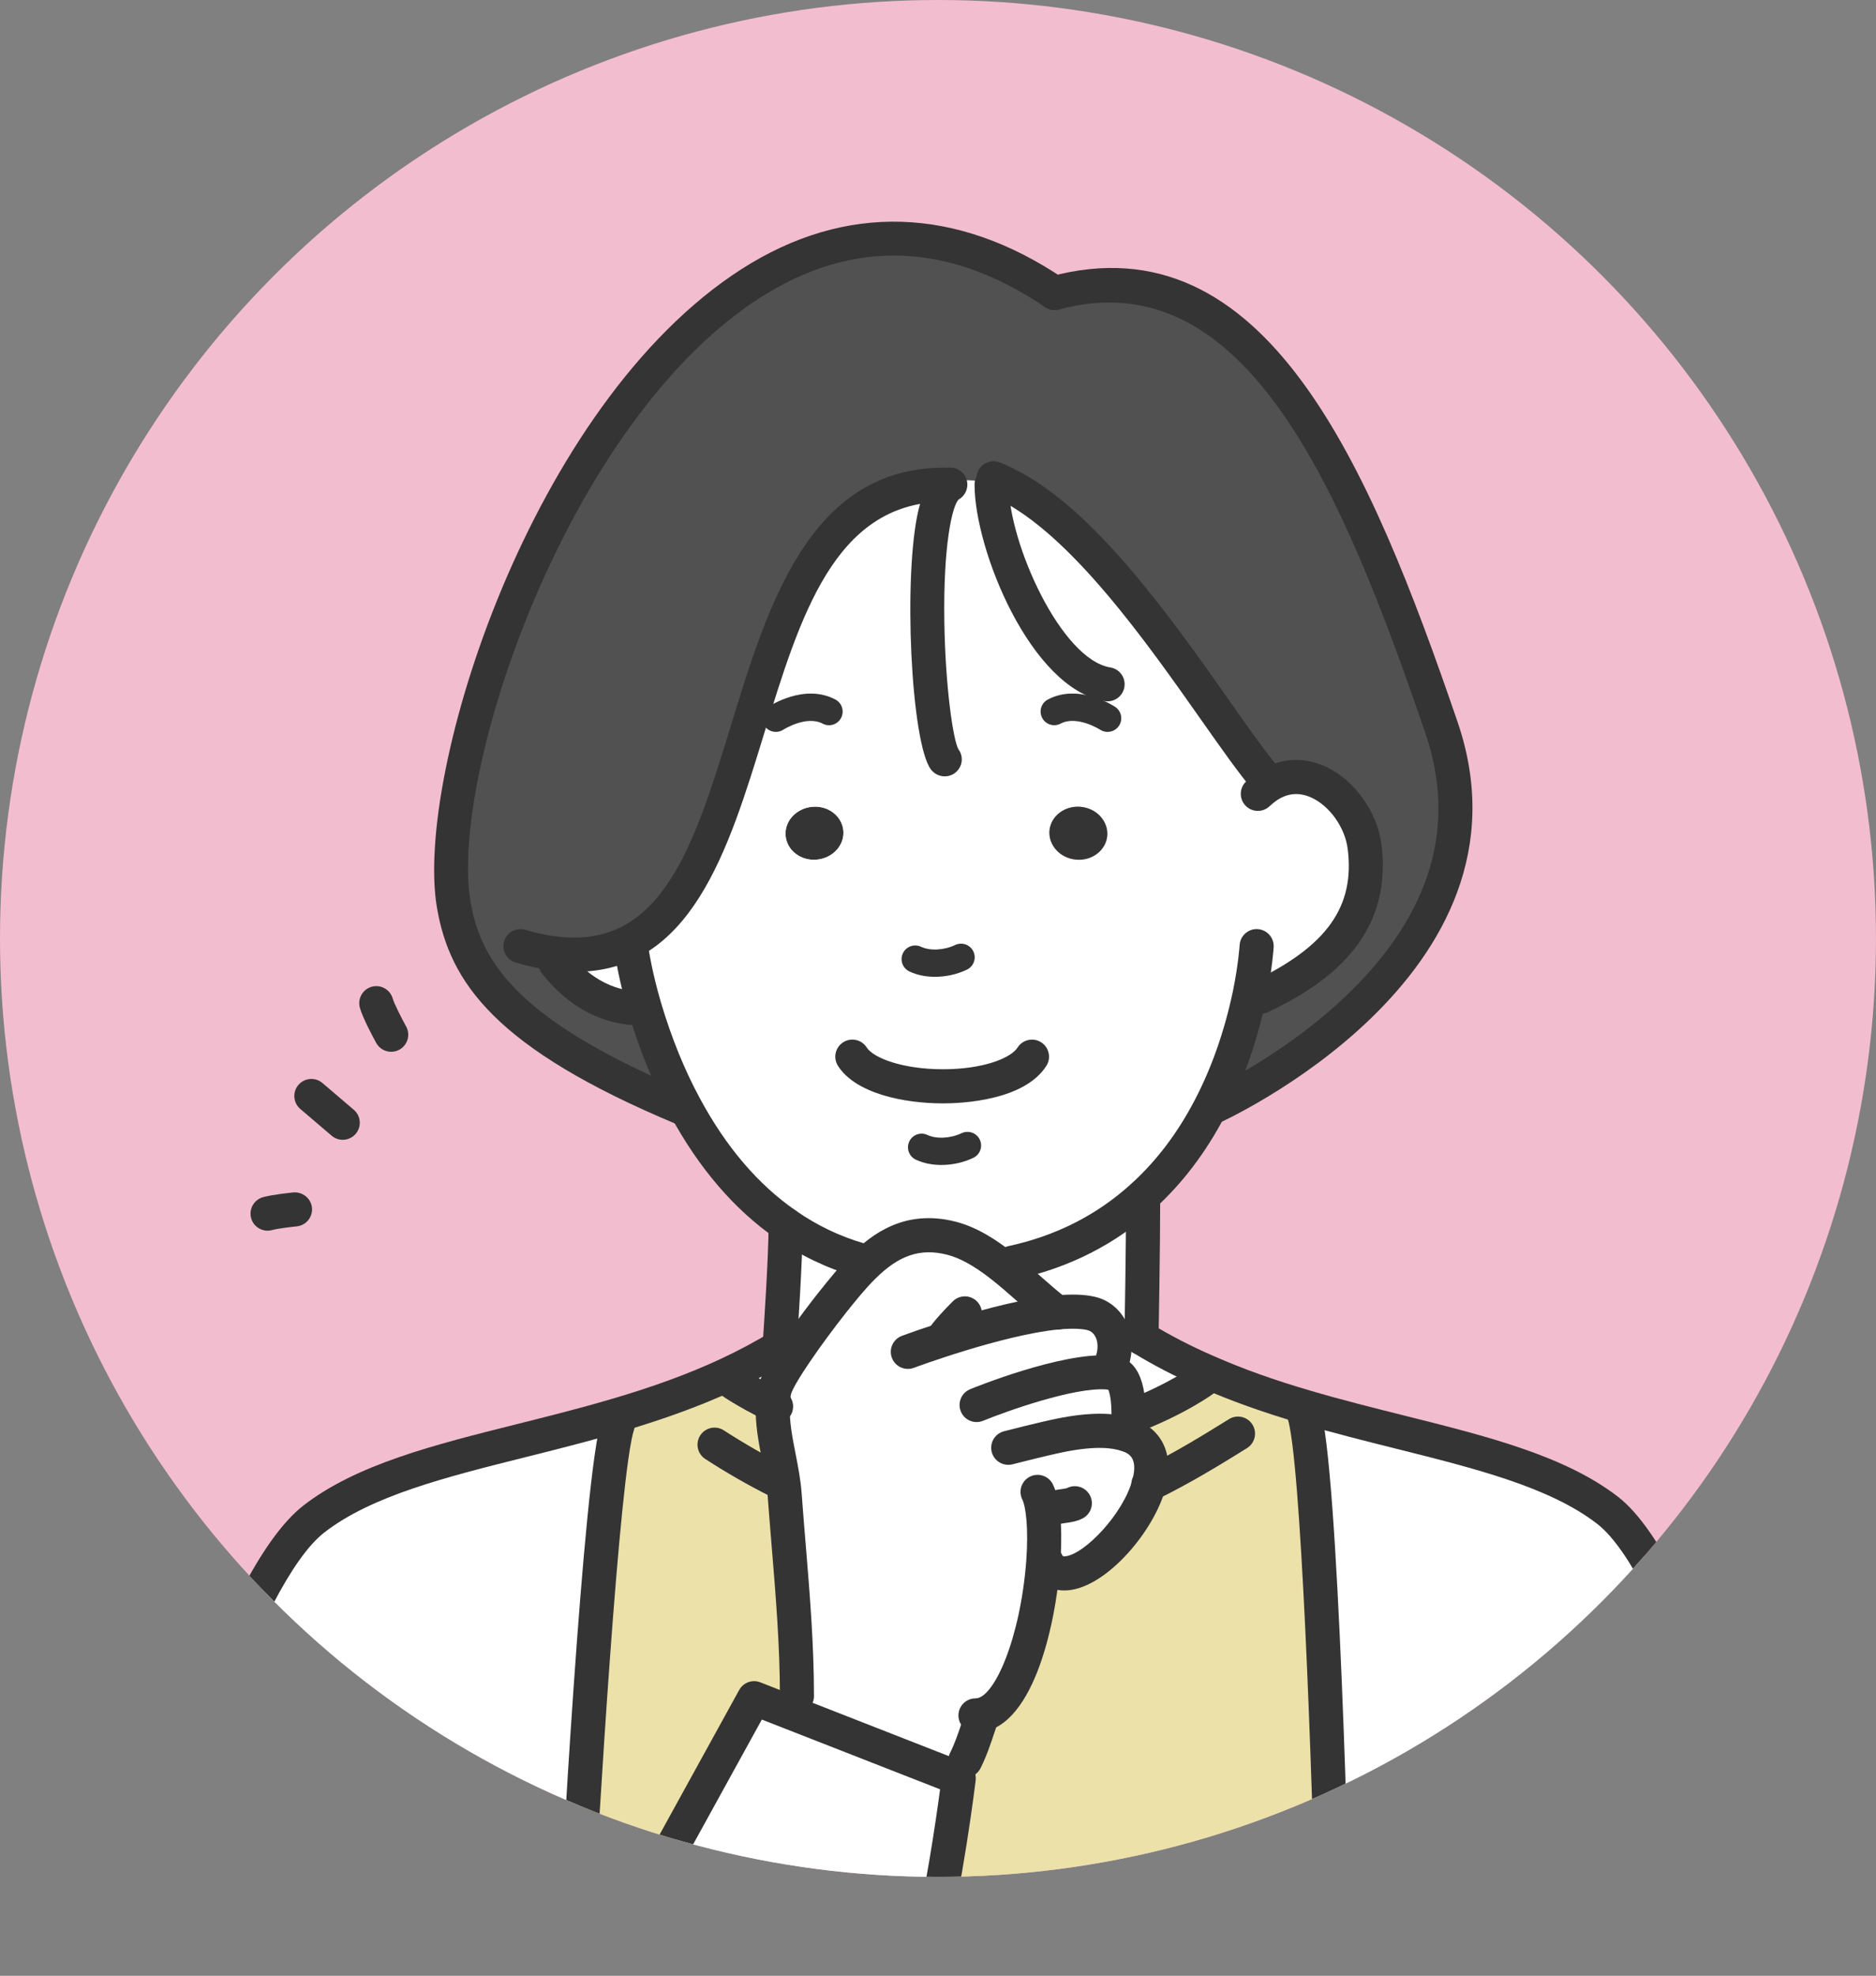 <?xml version="1.0" encoding="UTF-8"?><svg id="_レイヤー_2" xmlns="http://www.w3.org/2000/svg" width="79.617" height="83.813" xmlns:xlink="http://www.w3.org/1999/xlink" viewBox="0 0 79.617 83.813"><rect x="0" y="0" width="79.617" height="83.813" fill="#808080" stroke="none"/><defs><style>.cls-1{fill:#343434;}.cls-1,.cls-2,.cls-3,.cls-4,.cls-5,.cls-6{stroke-width:0px;}.cls-2{fill:#515151;}.cls-3{fill:none;}.cls-7{clip-path:url(#clippath);}.cls-4{fill:#f3bdd0;}.cls-5{fill:#fff;}.cls-6{fill:#ece1a9;}</style><clipPath id="clippath"><circle class="cls-3" cx="39.808" cy="39.808" r="39.808"/></clipPath></defs><g id="_ヘッダー"><circle class="cls-4" cx="39.808" cy="39.808" r="39.808"/><g class="cls-7"><path class="cls-5" d="M33.111,56.756s.232-3.346.232-4.816c.909.637,1.945,1.158,3.12,1.499l.168.301c-.463.457-.891.996-1.314,1.522-.37.469-2.339,3.022-2.466,3.786-.029.185-.046.365-.052.544-1.204-.579-1.864-1.065-1.864-1.065l-.093-.203c.776-.359,1.534-.758,2.269-1.21v-.359Z"/><path class="cls-5" d="M26.123,60.05l.104.347c-.793,2.379-1.835,22.316-1.835,22.316v.156l-18.611-.081v-.075c1.054-4.741,4.434-15.862,7.537-18.276,2.923-2.275,7.844-2.929,12.805-4.388Z"/><path class="cls-5" d="M47.896,60.107c.006-.695-.069-1.766-.625-1.858-.075-.012-.151-.017-.232-.029l.012-.104c.573-1.152.11-2.206-.753-2.402-.382-.087-.874-.093-1.43-.041-.747-.556-1.546-1.355-2.397-2.015l.48-.093c2.339-.504,4.151-1.54,5.557-2.825l.006.006c0,2.153-.069,6.009-.069,6.009.897.55,1.829,1.025,2.779,1.436l-.145.336s-1.094.816-3.091,1.58h-.093Z"/><path class="cls-6" d="M26.037,82.875l-1.644-.006v-.156s1.042-19.937,1.835-22.316l-.104-.347c1.586-.463,3.184-1.013,4.718-1.725l.093.203s.66.486,1.864,1.065c-.052,1.279.411,2.541.504,3.803.208,2.854.521,5.662.521,8.55l-.272.695-1.546-.602-5.968,10.837Z"/><path class="cls-5" d="M47.27,58.249c.556.093.631,1.164.625,1.858-.006.342-.029.59-.029.59l-.052.162c1.007.324,1.198,1.164.944,2.107-.585,2.177-3.531,4.903-4.342,3.288l-.139-.012c-.214,2.848-1.239,6.524-2.877,6.524l.203.237c-.191.567-.365,1.135-.637,1.679l-.289.747-7.126-2.79.272-.695c0-2.889-.313-5.696-.521-8.55-.093-1.262-.556-2.524-.504-3.803.006-.179.023-.359.052-.544.127-.764,2.096-3.317,2.466-3.786.423-.527.851-1.065,1.314-1.522.973-.973,2.113-1.627,3.728-1.221.747.185,1.447.625,2.113,1.14.851.66,1.65,1.459,2.397,2.015.556-.052,1.048-.046,1.43.041.863.197,1.326,1.25.753,2.402l-.012.104c.081.012.156.017.232.029Z"/><path class="cls-1" d="M35.791,35.232c.058.619-.446,1.169-1.123,1.233s-1.268-.388-1.326-1.007.446-1.169,1.123-1.233,1.268.388,1.326,1.007Z"/><path class="cls-5" d="M53.783,33.351c1.824-1.227,3.879.66,4.128,2.547.423,3.248-1.644,5.065-4.405,6.385l-.469-.104c-.272,1.297-.77,3.068-1.696,4.834-.683,1.308-1.598,2.611-2.831,3.728-1.407,1.285-3.219,2.321-5.557,2.825l-.48.093c-.666-.515-1.366-.955-2.113-1.14-1.615-.405-2.756.249-3.728,1.221l-.168-.301c-1.175-.342-2.211-.863-3.12-1.499-1.91-1.326-3.282-3.161-4.261-4.973-.839-1.546-1.384-3.08-1.731-4.255l-.197.058c-1.482,0-2.715-.81-3.583-1.922l.006-.399c10.021,1.198,6.188-19.636,16.325-19.885v-.035c.996-.33,1.824-.064,2.779-.006,4.429,2.159,8.921,10.044,11.074,12.556l.029.272ZM46.993,35.458c.052-.619-.446-1.169-1.123-1.233s-1.274.388-1.331,1.007c-.052.619.446,1.169,1.123,1.233s1.274-.388,1.331-1.007ZM34.668,36.465c.677-.064,1.181-.614,1.123-1.233s-.648-1.071-1.326-1.007-1.181.614-1.123,1.233.648,1.071,1.326,1.007Z"/><path class="cls-5" d="M75.902,83.09l-19.318-.081v-.295s-.463-20.412-1.256-22.791l.069-.237c4.973,1.465,9.905,2.113,12.84,4.394,3.126,2.431,6.623,14.304,7.665,19.011Z"/><path class="cls-1" d="M45.869,34.225c.677.064,1.175.614,1.123,1.233-.058.619-.654,1.071-1.331,1.007s-1.175-.614-1.123-1.233c.058-.619.654-1.071,1.331-1.007Z"/><path class="cls-5" d="M40.677,75.431l.012.006s-.544,4.457-1.331,7.497l-13.32-.058,5.968-10.837,1.546.602,7.126,2.79Z"/><path class="cls-6" d="M48.758,62.967c.255-.944.064-1.783-.944-2.107l.052-.162s.023-.249.029-.59h.093c1.997-.764,3.091-1.58,3.091-1.58l.145-.336c1.366.602,2.767,1.083,4.174,1.494l-.069.237c.793,2.379,1.256,22.791,1.256,22.791v.295l-17.228-.075c.787-3.039,1.331-7.497,1.331-7.497l-.012-.006.289-.747c.272-.544.446-1.111.637-1.679l-.203-.237c1.638,0,2.663-3.676,2.877-6.524l.139.012c.81,1.615,3.757-1.111,4.342-3.288Z"/><path class="cls-2" d="M57.91,35.898c-.249-1.887-2.304-3.774-4.128-2.547l-.029-.272c-2.153-2.512-6.646-10.397-11.074-12.556-.955-.058-1.783-.324-2.779.006v.035c-10.136.249-6.304,21.083-16.325,19.885l-.006.399c.868,1.111,2.101,1.922,3.583,1.922l.197-.058c.347,1.175.891,2.709,1.731,4.255l-.093.052c-7.225-3.022-9.216-5.563-9.737-8.666-1.36-8.18,9.986-36.436,25.506-25.923,8.573-2.31,12.805,7.879,16.417,18.432,3.525,10.304-9.818,16.157-9.818,16.157l-.017-.006c.926-1.766,1.424-3.537,1.696-4.834l.469.104c2.761-1.32,4.828-3.138,4.405-6.385Z"/><path class="cls-1" d="M56.584,83.437c-.392,0-.714-.313-.723-.707-.185-8.161-.663-20.909-1.219-22.579-.127-.379.079-.789.457-.915.379-.129.789.079.915.457.804,2.413,1.245,20.904,1.293,23.004.009.4-.308.731-.707.74h-.017Z"/><path class="cls-1" d="M24.393,83.437c-.012,0-.025-.001-.038-.001-.399-.021-.706-.361-.685-.76.107-2.05,1.07-20.105,1.871-22.507.126-.379.536-.586.915-.457.379.126.584.536.457.915-.625,1.875-1.511,16.607-1.799,22.125-.02.386-.34.686-.722.686Z"/><path class="cls-1" d="M5.781,83.437c-.052,0-.105-.006-.158-.017-.39-.087-.636-.474-.549-.864.717-3.223,4.14-15.843,7.8-18.69,2.247-1.749,5.559-2.578,9.065-3.456,1.299-.326,2.642-.662,3.98-1.055,1.781-.52,3.291-1.072,4.617-1.687.778-.36,1.516-.753,2.196-1.17.341-.209.787-.102.995.239.209.34.102.786-.239.995-.728.447-1.516.867-2.344,1.25-1.392.646-2.968,1.222-4.818,1.763-1.365.401-2.723.741-4.036,1.07-3.354.84-6.522,1.633-8.528,3.194-2.79,2.17-6.168,12.879-7.275,17.862-.075.337-.374.566-.706.566Z"/><path class="cls-1" d="M75.902,83.813c-.332,0-.631-.23-.706-.567-1.16-5.239-4.633-16.443-7.402-18.597-2.009-1.561-5.175-2.352-8.527-3.191-1.325-.331-2.694-.674-4.073-1.08-1.595-.466-2.989-.965-4.261-1.526-1.015-.439-1.98-.938-2.865-1.481-.341-.209-.448-.654-.239-.995.209-.341.654-.448.995-.239.827.507,1.731.973,2.688,1.388,1.218.536,2.554,1.015,4.09,1.463,1.352.399,2.707.737,4.017,1.065,3.504.876,6.814,1.704,9.064,3.452,3.6,2.801,7.223,16.248,7.928,19.426.086.39-.16.777-.55.863-.053.011-.106.017-.157.017Z"/><path class="cls-1" d="M48.445,57.479h-.013c-.4-.007-.718-.337-.711-.737.001-.038.07-3.874.07-5.996,0-.4.324-.724.724-.724s.724.324.724.724c0,2.135-.069,5.983-.07,6.022-.007.395-.33.711-.724.711Z"/><path class="cls-1" d="M33.111,57.479c-.016,0-.033-.001-.05-.002-.399-.028-.7-.373-.672-.772.002-.033.23-3.338.23-4.767,0-.4.324-.724.724-.724s.724.324.724.724c0,1.478-.223,4.729-.233,4.866-.027.382-.344.674-.721.674Z"/><path class="cls-1" d="M32.936,60.385c-.109,0-.219-.024-.323-.076l-.142-.071c-1.238-.595-1.937-1.106-1.967-1.128-.322-.237-.391-.69-.154-1.012.237-.322.69-.39,1.012-.154.005.004.631.458,1.749.996l.148.075c.358.179.503.613.324.971-.127.254-.382.4-.648.4Z"/><path class="cls-1" d="M47.988,60.831c-.291,0-.565-.177-.676-.465-.143-.373.044-.791.417-.934,1.864-.713,2.907-1.478,2.918-1.486.321-.237.773-.17,1.011.149.238.321.172.773-.147,1.011-.048.036-1.198.885-3.266,1.676-.085.033-.172.048-.258.048Z"/><path class="cls-1" d="M33.011,63.546c-.109,0-.219-.024-.323-.076-.922-.461-1.849-.992-2.756-1.58-.335-.217-.431-.665-.214-1.001s.666-.432,1.001-.214c.862.558,1.742,1.062,2.616,1.499.358.179.503.613.324.971-.127.254-.382.4-.648.4Z"/><path class="cls-1" d="M48.748,63.692c-.27,0-.531-.144-.656-.397-.176-.357-.047-.78.309-.958,1.44-.699,2.724-1.497,3.756-2.138.34-.211.786-.107.997.232.211.34.107.786-.232.997-1.061.659-2.381,1.479-3.847,2.19-.103.05-.215.074-.326.074Z"/><path class="cls-1" d="M36.463,54.162c-.067,0-.135-.009-.202-.029-1.189-.345-2.31-.884-3.334-1.602-1.763-1.223-3.272-2.981-4.482-5.221-.713-1.313-1.314-2.792-1.788-4.393-.386-1.331-.525-2.23-.53-2.268-.06-.395.211-.763.606-.824.388-.059.764.211.824.606.002.008.132.85.489,2.078.444,1.502,1.006,2.886,1.672,4.111,1.102,2.04,2.46,3.629,4.038,4.723.895.628,1.873,1.098,2.909,1.399.384.111.604.513.493.897-.092.317-.381.522-.694.522Z"/><path class="cls-1" d="M42.952,54.29c-.334,0-.634-.232-.707-.571-.084-.391.164-.776.555-.86,2.014-.434,3.771-1.326,5.221-2.653,1.053-.954,1.953-2.14,2.677-3.528.723-1.378,1.271-2.941,1.63-4.648.233-1.154.28-1.929.281-1.937.024-.399.372-.707.764-.68.399.023.703.365.681.763-.002.035-.052.876-.308,2.145-.388,1.843-.981,3.532-1.766,5.027-.803,1.539-1.808,2.861-2.985,3.928-1.64,1.499-3.623,2.508-5.89,2.996-.051.011-.103.016-.153.016Z"/><path class="cls-1" d="M27.154,43.493c-1.57,0-3.045-.781-4.154-2.2-.246-.315-.19-.769.125-1.016.316-.245.77-.189,1.016.125.479.614,1.509,1.644,3.013,1.644.4,0,.724.324.724.724s-.324.724-.724.724Z"/><path class="cls-1" d="M53.506,43.007c-.27,0-.529-.152-.654-.412-.172-.361-.02-.793.341-.965,3.123-1.493,4.32-3.179,4-5.639-.119-.902-.77-1.811-1.547-2.162-.509-.228-.998-.188-1.459.122-.108.074-.21.157-.305.247-.289.276-.747.265-1.023-.024-.276-.289-.265-.747.024-1.023.15-.144.31-.273.488-.396.886-.596,1.902-.681,2.868-.245,1.222.551,2.204,1.905,2.387,3.292.53,4.079-2.491,6.025-4.811,7.133-.101.048-.207.071-.311.071Z"/><path class="cls-1" d="M39.683,41.436c-.391,0-.769-.075-1.089-.228-.289-.137-.412-.482-.275-.771.137-.289.482-.411.771-.275.379.18.975.149,1.448-.076.289-.137.634-.014.772.274.137.289.014.634-.274.772-.425.202-.898.304-1.353.304Z"/><path class="cls-1" d="M39.956,49.418c-.391,0-.768-.075-1.089-.226-.289-.136-.414-.481-.278-.77.136-.29.482-.414.77-.278.383.18.98.15,1.451-.075.29-.136.634-.014.772.274.137.289.014.634-.274.772-.423.201-.896.302-1.351.302Z"/><path class="cls-1" d="M40.023,46.805c-1.664,0-3.709-.418-4.459-1.591-.215-.337-.117-.784.219-1.0.337-.216.784-.118 1.0.219.287.448,1.52.924,3.24.924h.003c1.689-.001,2.869-.465,3.161-.923.215-.336.664-.435 1-.22.337.215.435.663.22 1-.942,1.476-3.592,1.591-4.381,1.591h-.004Z"/><path class="cls-1" d="M53.754,33.802c-.204,0-.407-.086-.55-.253-.596-.696-1.348-1.764-2.219-3.001-2.339-3.323-5.542-7.874-8.623-9.375-.154-.085-.291-.145-.448-.204-.375-.138-.567-.554-.429-.929.138-.375.553-.568.929-.429.227.084.428.174.615.277,3.382,1.648,6.71,6.375,9.14,9.827.849,1.206,1.582,2.248,2.134,2.892.26.304.225.76-.079,1.02-.136.117-.304.174-.47.174Z"/><path class="cls-1" d="M24.417,41.224c-.297,0-.605-.019-.927-.057-.499-.056-1.042-.17-1.607-.338-.383-.114-.602-.516-.488-.899s.516-.6.899-.488c.484.144.942.24,1.362.287,4.454.534,5.813-3.892,7.384-9.016,1.544-5.033,3.294-10.737,8.842-10.874.027-.005.115-.006.203-.006.4,0,.724.324.724.724s-.324.724-.724.724c-.04,0-.079-.002-.115.002-4.559.114-6.011,4.845-7.547,9.855-1.522,4.963-3.093,10.086-8.008,10.086Z"/><path class="cls-1" d="M51.358,47.742c-.279,0-.544-.162-.663-.432-.161-.366.006-.793.371-.954.033-.014,3.281-1.46,6.05-4.101,3.598-3.433,4.734-7.187,3.375-11.16-3.514-10.264-7.61-20.109-15.545-17.967-.388.104-.783-.124-.887-.51s.124-.783.51-.887c9.141-2.464,13.555,7.984,17.291,18.896,3.698,10.81-10.072,16.993-10.212,17.054-.094.042-.193.061-.29.061Z"/><path class="cls-1" d="M47.004,31.047c-.11,0-.221-.031-.319-.096-.016-.011-.985-.619-1.672-.256-.283.151-.633.043-.782-.24-.15-.282-.043-.633.24-.782,1.315-.698,2.794.272,2.857.313.266.178.338.537.16.803-.112.167-.295.257-.482.257Z"/><path class="cls-1" d="M32.927,31.046c-.188,0-.371-.09-.483-.258-.176-.266-.106-.623.158-.8.062-.042,1.536-1.013,2.852-.314.283.15.39.5.24.782-.149.283-.5.391-.782.24-.689-.363-1.656.249-1.665.255-.098.064-.209.096-.319.096Z"/><path class="cls-1" d="M40.097,32.933c-.224,0-.447-.103-.591-.296-.847-1.139-1.185-8.246-.522-11.023.22-.925.546-1.467,1.023-1.705.357-.177.793-.032.971.325.174.349.04.77-.298.957-.265.275-.655,1.912-.602,5.211.045,2.781.379,5.01.599,5.385.239.321.167.767-.153,1.005-.128.096-.278.141-.427.141Z"/><path class="cls-1" d="M47.005,29.75c-.039,0-.078-.003-.117-.01-3.138-.509-5.528-6.42-5.528-9.183,0-.4.324-.724.724-.724s.724.324.724.724c0,2.467,2.217,7.414,4.313,7.755.395.064.663.435.598.83-.058.356-.365.608-.713.608Z"/><path class="cls-1" d="M28.989,47.742c-.093,0-.188-.018-.279-.056-7.698-3.22-9.634-6.012-10.171-9.214-.941-5.657,3.988-21.322,12.928-27.054,4.4-2.82,9.136-2.677,13.697.412.331.224.417.674.193,1.005-.225.331-.674.418-1.005.193-4.103-2.779-8.175-2.91-12.104-.392-8.179,5.243-13.182,20.185-12.282,25.597.458,2.728,2.216,5.153,9.302,8.117.369.154.543.578.388.947-.116.278-.385.444-.668.444Z"/><path class="cls-1" d="M16.601,44.616c-.255,0-.502-.135-.634-.374-.094-.17-.568-1.041-.694-1.493-.107-.385.118-.784.503-.892.383-.106.784.118.892.503.054.192.336.763.568,1.182.193.35.066.79-.284.984-.111.061-.231.09-.349.09Z"/><path class="cls-1" d="M14.545,48.35c-.166,0-.332-.057-.469-.173l-1.331-1.135c-.304-.259-.341-.716-.081-1.02.259-.303.716-.341,1.02-.081l1.331,1.135c.304.259.341.716.081,1.02-.143.168-.347.254-.551.254Z"/><path class="cls-1" d="M11.355,52.205c-.317,0-.607-.209-.696-.529-.107-.385.118-.784.503-.892.401-.112,1.197-.193,1.286-.202.391-.035.752.251.792.648s-.25.752-.648.792c-.289.029-.829.097-1.041.156-.065.018-.131.027-.195.027Z"/><path class="cls-1" d="M39.351,83.669h0c-.4,0-.724-.324-.724-.724,0-.078.014-.157.038-.231.6-2.331,1.062-5.538,1.232-6.812l-7.565-2.959-5.663,10.282c-.193.35-.633.478-.983.284-.35-.193-.477-.633-.284-.983l5.969-10.837c.175-.318.558-.458.897-.325l8.673,3.393c.016.006.044.019.059.026.281.134.445.432.408.741-.023.184-.56,4.54-1.35,7.591-.011.044-.027.087-.046.128-.114.251-.366.426-.66.426Z"/><path class="cls-1" d="M41.4,73.492c-.4,0-.724-.324-.724-.724s.324-.724.724-.724c.794,0,1.908-2.558,2.156-5.855.096-1.352-.016-2.271-.17-2.582-.178-.358-.031-.792.327-.97.358-.176.793-.031.97.327.421.85.379,2.451.317,3.33-.201,2.675-1.184,7.197-3.599,7.197Z"/><path class="cls-1" d="M44.66,64.727c-.267,0-.525-.149-.651-.405-.175-.359-.027-.793.332-.968.252-.123.499-.157.697-.185.09-.013.214-.03.253-.05.357-.178.793-.033.971.324.179.357.034.792-.324.971-.251.126-.5.16-.699.188-.097.014-.218.031-.261.052-.102.05-.211.073-.318.073Z"/><path class="cls-1" d="M45.172,67.467c-.611,0-1.116-.316-1.403-.888-.179-.357-.035-.792.322-.971.358-.178.792-.035.971.322.049.097.058.096.15.087.82-.084,2.46-1.804,2.846-3.239.269-.994-.21-1.148-.466-1.23-.377-.132-1.092-.226-2.455.049-.712.145-2.153.514-2.167.518-.386.097-.781-.134-.881-.521-.1-.387.134-.782.521-.881.06-.015,1.491-.383,2.242-.535,1.371-.276,2.419-.278,3.202-.003,1.266.406,1.797,1.522,1.404,2.979-.483,1.797-2.468,4.136-4.097,4.302-.064.006-.126.01-.188.01Z"/><path class="cls-1" d="M47.868,61.421c-.023,0-.045-.001-.068-.003-.397-.037-.69-.389-.654-.786.001-.011.021-.233.026-.535.006-.711-.085-1.028-.135-1.146l-.098-.012c-1.363-.096-4.233.926-5.217,1.33-.372.151-.793-.025-.944-.395-.152-.37.025-.793.395-.944.157-.065,3.872-1.578,5.92-1.43l.134.016c.053.006.105.012.157.02,1.257.21,1.241,1.994,1.236,2.58-.006.379-.032.651-.032.651-.035.375-.35.656-.719.656Z"/><path class="cls-1" d="M47.05,58.839c-.109,0-.218-.024-.322-.076-.358-.178-.504-.612-.326-.97.197-.396.232-.785.098-1.068-.054-.114-.161-.259-.364-.306-.196-.045-.565-.084-1.201-.026-2.402.236-6.116,1.616-6.153,1.63-.374.138-.791-.05-.931-.425-.14-.374.05-.791.425-.931.159-.059,3.927-1.46,6.522-1.715.679-.062,1.22-.045,1.661.055.592.135,1.084.535,1.35,1.097.326.687.285,1.537-.11,2.333-.127.254-.383.401-.648.401Z"/><path class="cls-1" d="M39.976,57.549c-.138,0-.278-.039-.401-.122-.332-.222-.422-.671-.201-1.003.283-.424.742-.9,1.062-1.221.283-.283.741-.283,1.023-.001.283.283.283.741.001,1.023-.16.161-.646.648-.882,1.002-.14.209-.369.322-.603.322Z"/><path class="cls-1" d="M33.823,72.67c-.4,0-.724-.324-.724-.724,0-2.13-.177-4.269-.348-6.337-.059-.719-.119-1.439-.172-2.161-.035-.482-.131-.973-.233-1.493-.15-.768-.305-1.561-.271-2.393.006-.2.026-.406.06-.625.16-.959,2.041-3.398,2.614-4.123.001-.001.037-.046.038-.047.42-.525.854-1.067,1.334-1.541.862-.862,2.259-1.948,4.413-1.409.973.242,1.824.841,2.379,1.27.43.334.838.693,1.232,1.04.407.358.791.697,1.154.967.028.021.055.044.08.069.283.283.285.743.003,1.026-.268.268-.691.284-.975.045-.4-.301-.798-.651-1.218-1.021-.378-.332-.768-.677-1.162-.982-.717-.554-1.303-.875-1.844-1.01-1.13-.282-2.037.025-3.043,1.031-.423.418-.831.927-1.226,1.42-1.08,1.366-2.263,3.073-2.352,3.499-.023.145-.037.295-.042.445-.027.668.105,1.345.246,2.062.105.539.214,1.096.256,1.666.052.718.111,1.433.17,2.147.174,2.097.353,4.267.353,6.456,0,.4-.324.724-.724.724Z"/><path class="cls-1" d="M40.966,75.407c-.109,0-.219-.024-.323-.076-.358-.179-.503-.613-.324-.971.211-.422.36-.871.518-1.346l.08-.24c.127-.378.535-.584.917-.455.379.128.582.538.455.917l-.079.235c-.167.503-.34,1.022-.597,1.536-.127.254-.382.4-.648.4Z"/></g></g></svg>